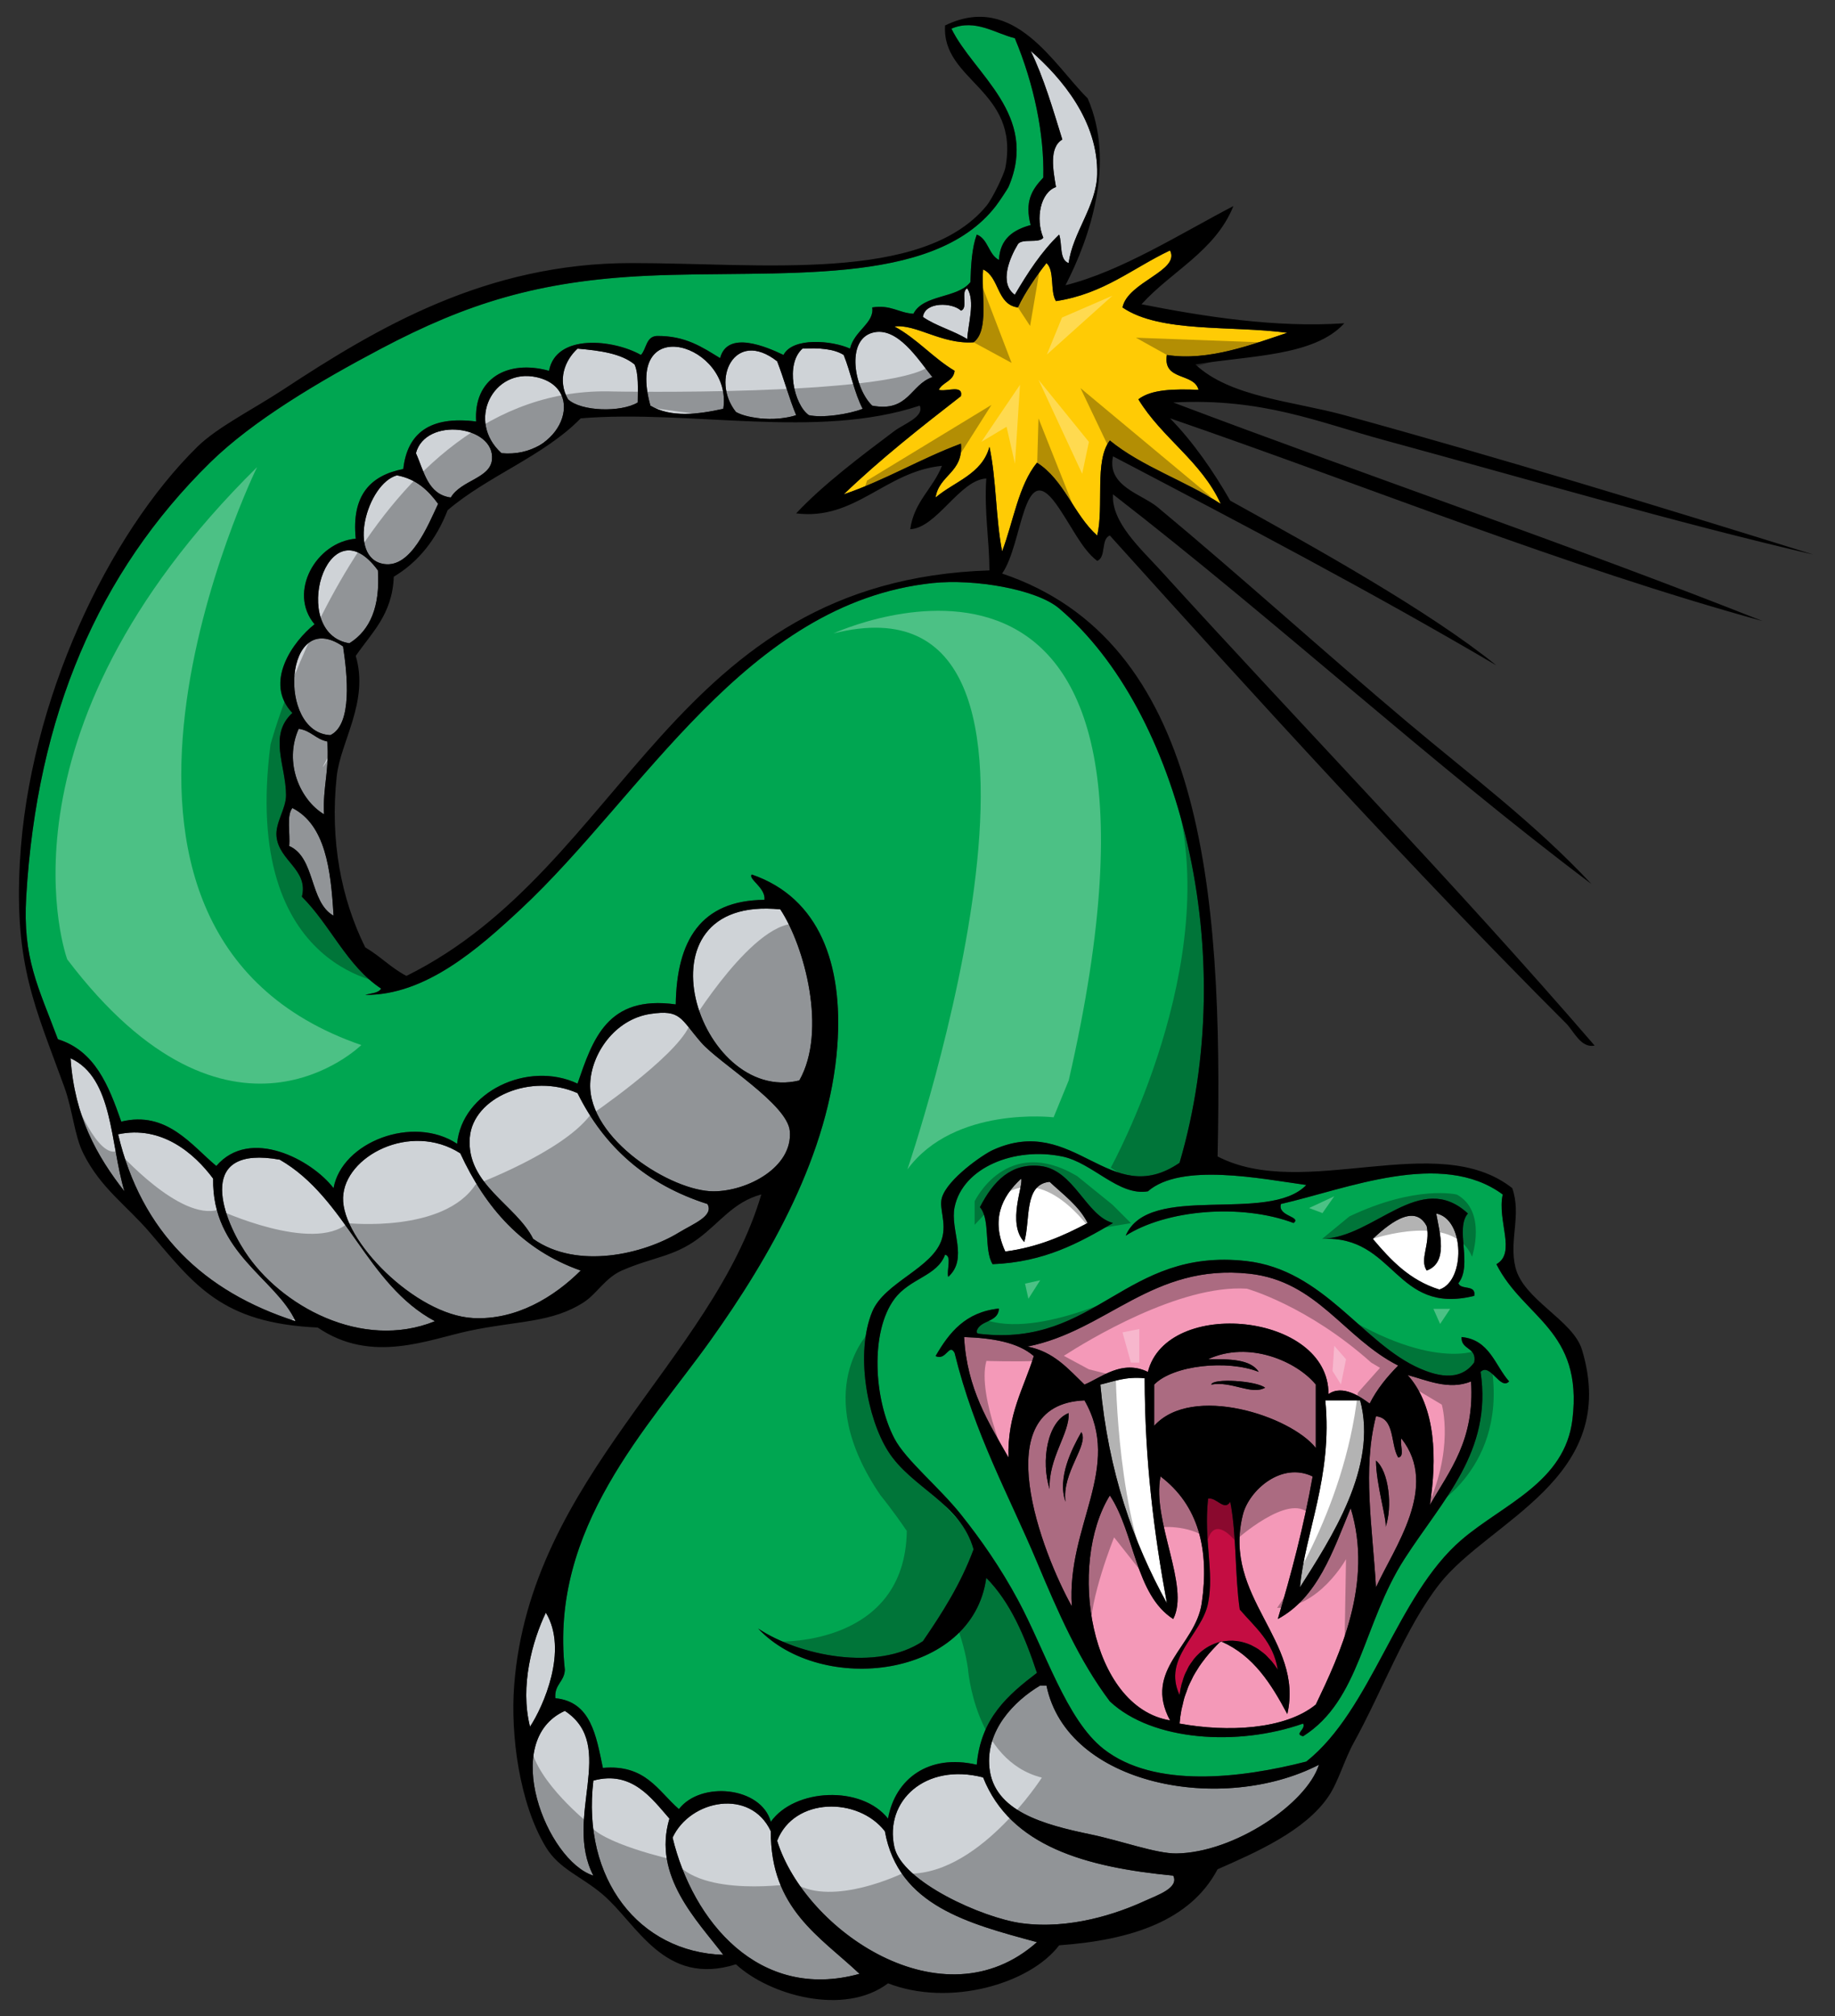 <?xml version="1.0" encoding="utf-8"?>
<!-- Generator: Adobe Illustrator 17.0.0, SVG Export Plug-In . SVG Version: 6.00 Build 0)  -->
<!DOCTYPE svg PUBLIC "-//W3C//DTD SVG 1.1//EN" "http://www.w3.org/Graphics/SVG/1.1/DTD/svg11.dtd">
<svg version="1.1" id="layer_1" xmlns="http://www.w3.org/2000/svg" xmlns:xlink="http://www.w3.org/1999/xlink" x="0px" y="0px"
	 width="182px" height="200px" viewBox="0 0 182 200" style="enable-background:new 0 0 182 200;" xml:space="preserve">
<rect x="0" y="0" width="182" height="200" fill="#333333" stroke="none"/>
<path id="color5" style="fill:#FFCB05;" d="M115.734,35.211c4.133,0.654,8.542-1.076,11.941-2.199
	c-5.539-0.746-12.61,0.04-16.342-2.514c0.521-2.547,5.755-3.633,4.715-5.657c-3.698,1.75-6.582,4.313-11.314,5.028
	c-0.608-0.963-0.103-3.04-0.942-3.771c-1.062,1.349-2.039,2.78-2.828,4.4c-2.131-0.279-1.806-3.013-3.457-3.771
	c-0.198,2.525,0.61,6.058-0.943,7.228c-3.155,0.219-5.704-1.833-7.856-1.571c2.248,1.209,3.811,3.103,5.972,4.399
	c-0.107,1.045-1.19,1.114-1.571,1.886c0.714,0.228,2.451-0.566,2.199,0.628c-4.008,3.114-7.995,6.251-11.627,9.742
	c4.143-1.409,7.58-3.523,11.627-5.029c0.263,2.882-2.167,3.071-2.514,5.343c1.864-1.593,4.606-2.307,5.342-5.028
	c0.688,3.189,0.62,7.133,1.258,10.371c1.123-2.962,1.62-6.551,3.456-8.8c2.696,1.705,3.647,5.152,5.972,7.228
	c0.696-2.864-0.307-7.429,1.257-9.428c3.168,2.594,7.512,4.011,10.999,6.285c-1.934-4.246-5.834-6.527-8.17-10.371
	c1.295-1.009,3.578-1.03,5.971-0.942C118.417,36.928,115.318,37.827,115.734,35.211z"/>
<path id="color4" style="fill:#00A651;" d="M105.049,60.353c11.941,10.114,18.077,34.143,11.942,54.996
	c-6.949,4.754-10.412-4.987-18.542-1.258c-0.955,0.438-4.474,2.859-5.027,4.714c-0.318,1.063,0.491,2.442,0,4.086
	c-0.873,2.919-5.702,4.29-6.914,7.229c-1.677,4.061-0.528,10.502,1.57,13.827c2.334,3.694,7.175,5.087,8.485,9.742
	c-1.271,3.442-3.112,6.314-5.027,9.113c-4.549,3.054-12.334,1.424-16.342-1.257c6.266,6.667,21.275,4.946,22.627-5.028
	c2.398,2.421,3.829,5.807,5.027,9.428c-2.853,2.175-5.57,4.485-5.971,9.113c-4.762-1.113-8.097,1.403-8.8,5.343
	c-2.643-3.34-9.279-2.991-11.626,0.314c-0.956-3.491-6.955-4.063-9.114-1.258c-2.079-1.796-3.295-4.456-7.542-4.085
	c-0.67-3.206-1.182-6.569-4.714-6.914c-0.12-1.376,0.898-1.616,0.942-2.827c-1.566-14.088,8.316-24.067,14.456-32.685
	c5.872-8.239,11.798-18.523,12.571-29.226c0.582-8.06-1.772-14.661-8.485-16.971c-0.411,0.432,1.397,1.311,1.257,2.514
	c-6.35,0.04-8.708,4.072-8.799,10.371c-6.817-0.951-8.233,3.499-9.742,7.857c-4.917-2.31-11.47,0.808-11.942,5.971
	c-4.385-2.9-11.44-0.172-12.256,4.399c-2.141-2.802-8.273-6.101-11.627-2.2c-2.434-2.015-4.903-5.506-9.428-4.399
	c-1.248-3.571-2.607-7.03-6.286-8.171C3.792,97.87,2.234,95.092,2.6,88.95c1.069-17.969,7.154-32.171,18.227-43.054
	c4.25-4.177,10.831-8.072,16.97-11.313c8.495-4.486,15.599-6.726,26.399-7.228c13.026-0.606,28.263,1.226,34.568-6.914
	c0.377-0.488,1.196-1.746,1.258-1.886c3.08-7.172-3.448-11.181-5.658-15.713c2.373-1.014,4.385,0.497,6.286,0.943
	c1.917,4.573,2.933,9.551,2.829,13.827c-1.181,1.247-1.845,2.395-1.258,4.715c-1.728,0.472-3.039,1.359-3.143,3.456
	c-1.044-0.527-1.063-2.08-2.2-2.514c-0.48,1.299-0.576,2.984-0.629,4.714c-1.288,1.645-4.669,1.196-5.656,3.143
	c-1.48-0.091-2.225-0.918-4.085-0.628c0.24,1.542-1.78,2.298-2.2,4.085c-1.775-0.813-5.683-1.156-6.6,0.628
	c-1.638-0.788-5.563-2.495-6.285,0.315c-1.756-1.072-3.426-2.23-6.285-2.2c-1.082,0.071-1.009,1.295-1.571,1.885
	c-2.711-1.542-8.418-2.152-9.113,1.572c-4.123-1.14-7.499,0.77-7.228,5.028c-4.553-0.573-6.829,1.131-7.228,4.714
	c-3.246,0.63-5.154,2.598-4.714,6.914c-3.936,0.33-6.753,5.316-4.086,8.485c-2.145,1.697-5.07,5.789-2.199,8.8
	c-2.423,2.219-0.623,5.243-0.629,8.171c-0.003,1.353-1.078,2.71-0.943,4.085c0.238,2.417,3.195,3.289,2.515,5.971
	c2.836,2.82,4.452,6.862,7.856,9.114c-0.266,0.467-1.011,0.455-1.571,0.628c5.977,0.045,11.203-4.577,15.399-8.485
	c12.158-11.326,22.363-30.399,40.854-32.369C96.602,57.399,102.782,58.432,105.049,60.353z M113.849,118.176
	c3.303-2.872,11.224-1.247,15.714-0.628c-3.743,3.905-15.625-0.331-17.914,5.028c4.016-2.566,11.412-3.223,16.656-1.257
	c0.822-0.642-1.626-0.658-1.258-1.886c6.523-1.488,15.914-5.437,21.998-0.943c-0.578,2.604,1.373,5.792-0.628,6.914
	c2.692,5.348,8.613,6.502,7.542,15.399c-0.751,6.247-6.874,8.406-10.999,11.942c-6.454,5.531-8.922,16.872-15.398,21.998
	c-6.415,1.642-15.058,2.719-20.114-1.258c-3.679-2.892-5.761-9.71-8.484-14.769c-1.729-3.212-3.673-5.996-5.657-8.486
	c-2.176-2.729-5.481-5.398-6.6-7.542c-2.066-3.966-2.398-10.588,0-13.827c1.538-2.077,4.246-2.261,5.028-4.4
	c0.703,0.136,0.128,1.549,0.314,2.2c2.03-1.825,0.159-4.65,0.629-6.913c0.814-3.934,5.935-6.009,10.685-5.028
	C108.369,115.341,110.95,118.668,113.849,118.176z M97.192,119.748c1.073,1.232,0.371,4.237,1.257,5.656
	c5.137-0.206,8.574-2.11,11.942-4.085c-2.681-0.7-3.867-5.306-7.229-5.657C100.296,115.363,98.549,117.111,97.192,119.748z
	 M131.133,122.891c7.287-0.366,7.178,7.6,15.084,5.656c0.221-1.163-1.344-0.542-1.57-1.257c1.441-1.815-0.362-5.414,0.942-6.914
	C140.846,115.994,136.327,122.778,131.133,122.891z M97.192,132.318c-0.191-0.018-0.372-0.047-0.314-0.314
	c0.37-1.096,2.136-0.798,2.2-2.199c-3.322,0.344-4.944,2.389-6.285,4.714c1.062,0.501,1.341-1.334,1.886-0.314
	c1.982,8.093,5.386,14.111,8.17,20.741c2.065,4.914,4.127,9.703,7.229,13.827c4.202,3.95,12.682,4.489,19.17,2.2
	c0.3,0.586-0.941,1.05,0,1.258c5.679-3.586,5.918-11.173,10.057-17.6c3.806-5.911,8.723-10.645,7.542-18.542
	c0.945-0.963,1.955,1.88,2.829,0.943c-1.422-1.617-1.937-4.14-4.715-4.4c-0.061,1.317,1.543,0.973,1.257,2.515
	c-1.497,2.085-4.028,1.192-5.342,0.629c-5.732-2.465-9.51-9.822-17.285-10.686C111.552,123.753,108.776,133.66,97.192,132.318z"/>
<path id="color3" style="fill:#F499B8;" d="M133.961,149.603c2.281,7.439-1.114,14.581-3.456,19.484
	c-3.049,2.501-8.793,2.755-13.514,1.886c0.04-0.468,0.101-0.913,0.181-1.341c0.033-0.174,0.082-0.333,0.121-0.502
	c0.057-0.243,0.105-0.492,0.175-0.723c0.064-0.212,0.145-0.409,0.219-0.611c0.061-0.168,0.113-0.345,0.181-0.507
	c0.098-0.232,0.211-0.449,0.32-0.67c0.06-0.116,0.109-0.24,0.172-0.354c0.133-0.247,0.281-0.48,0.43-0.713
	c0.048-0.074,0.09-0.154,0.14-0.227c0.173-0.259,0.359-0.508,0.55-0.751c0.029-0.039,0.057-0.08,0.087-0.118
	c0.219-0.272,0.444-0.537,0.679-0.794c0.005-0.005,0.01-0.011,0.014-0.016c0.241-0.263,0.489-0.518,0.742-0.768
	c0.056-0.015,0.114-0.018,0.17-0.029c0.003,0.001,0.006,0.003,0.009,0.005c3.159,1.397,4.914,4.2,6.497,7.176
	c1.684-7.302-6.481-11.586-4.4-19.8c0.602-2.37,3.803-5.27,6.914-3.77c-0.884,4.982-2.11,9.623-3.456,14.142
	C130.685,158.478,132.188,153.905,133.961,149.603z M113.849,136.089c1.873-7.42,17.964-5.874,17.913,2.2
	c1.424-0.991,3.233,0.319,4.085,0.942c0.737-1.462,1.737-2.662,2.828-3.77c-5.403-2.743-8.012-8.386-14.771-9.114
	c-9.64-1.038-14.077,5.654-21.998,7.229c2.633,0.509,4.051,2.233,5.656,3.771C109.23,136.656,111.27,134.84,113.849,136.089z
	 M102.534,134.519c-0.992,3.197-2.627,5.752-2.513,10.056c-1.973-3.475-4.115-6.78-4.4-11.942
	C98.457,132.73,100.966,133.153,102.534,134.519z M114.477,137.347c0,1.362,0,2.724,0,4.085c3.765-4.169,13.518-0.982,16.028,2.199
	c0-2.095,0-4.189,0-6.284c-1.883-2.303-6.633-4.395-10.686-2.515c2.114-0.018,4.206-0.017,5.028,1.257
	C121.759,134.854,116.346,135.416,114.477,137.347z M125.476,137.66c-1.397,0.76-3.284-0.688-5.343-0.313
	C120.275,136.685,124.625,136.965,125.476,137.66z M139.617,136.404c1.789,0.465,4.094,1.551,6.286,0.628
	c0.374,5.822-2.097,8.799-4.085,12.257C142.512,144.807,142.469,139.579,139.617,136.404z M107.563,138.917
	c-9.923,0.395-4.174,15.193-1.256,20.428C105.766,151.341,111.387,145.614,107.563,138.917z M105.992,140.175
	c0.116,2.006-2.028,4.464-1.886,7.542C103.218,144.939,103.873,140.993,105.992,140.175z M107.249,142.061
	c0.799,1.257-1.961,4.012-1.571,6.914C104.848,146.567,106.303,143.737,107.249,142.061z M138.675,144.574
	c-0.784-1.311-0.297-3.893-2.2-4.085c-1.359,5.289-0.346,10.97,0,16.97c1.791-3.938,6.302-9.998,2.515-14.77
	C138.809,143.241,139.369,144.535,138.675,144.574z M137.418,151.488c0.202-0.515-0.947-4.278-0.943-6.6
	C137.746,145.926,138.141,149.504,137.418,151.488z M116.049,170.658c-7.986-1.335-10.177-15.516-5.972-22.313
	c2.473,3.708,2.514,9.848,6.286,12.256c1.692-3.239-2.147-9.718-1.259-14.142c3.753,2.846,4.865,7.218,4.087,12.571
	C118.566,163.314,113.341,165.601,116.049,170.658z"/>
<path id="color2" style="fill:#C40D42;" d="M121,162.879c0.026-0.025,0.05-0.053,0.076-0.077c0.033,0.014,0.061,0.032,0.094,0.048
	c0.482-0.103,0.98-0.127,1.479-0.066c0.002,0,0.004,0,0.006,0.001c0.245,0.03,0.489,0.078,0.733,0.148
	c0.021,0.005,0.041,0.016,0.062,0.021c0.225,0.068,0.447,0.148,0.667,0.251c0.048,0.022,0.094,0.055,0.142,0.079
	c0.191,0.098,0.383,0.198,0.568,0.323c0.078,0.053,0.152,0.121,0.229,0.178c0.153,0.113,0.306,0.224,0.452,0.357
	c0.112,0.102,0.218,0.227,0.325,0.341c0.105,0.11,0.215,0.21,0.314,0.333c0.206,0.247,0.402,0.519,0.587,0.814
	c-0.449-2.799-2.272-4.223-3.771-5.971c-0.493-3.386-0.305-7.448-0.944-10.686c-0.6,0.977-1.365-0.491-2.199-0.314
	c-0.447,4.218,0.624,7.222,0,10.371c-0.623,3.141-4.557,5.418-2.828,9.113c0.046-0.369,0.112-0.72,0.196-1.053
	c0.022-0.089,0.058-0.165,0.082-0.25c0.069-0.238,0.138-0.477,0.227-0.694c0.066-0.165,0.149-0.311,0.227-0.465
	c0.061-0.122,0.113-0.254,0.18-0.369c0.115-0.197,0.245-0.374,0.376-0.549c0.042-0.056,0.076-0.12,0.118-0.172
	c0.171-0.215,0.354-0.407,0.548-0.585c0.007-0.007,0.013-0.016,0.021-0.022C119.567,163.438,120.264,163.064,121,162.879z"/>
<path id="color1" style="fill:#CFD3D7;" d="M105.363,13.841c-0.943-3.038-1.837-6.124-3.143-8.799
	c3.125,2.728,6.722,7.016,6.6,12.256c-0.074,3.148-2.435,5.793-2.828,8.799c-0.941-0.316-0.621-1.894-0.943-2.828
	c-1.763,1.694-3.117,3.796-4.399,5.971c-1.59-1.147-0.5-3.682,0.314-5.028c0.457-0.59,2.057-0.038,2.515-0.629
	c-0.801-1.897-0.283-4.497,1.256-5.028C104.455,16.884,104.02,14.64,105.363,13.841z M95.307,30.812
	c-0.842-0.808-3.555-0.919-3.771,0.628c1.295,0.906,3.045,1.354,4.398,2.2c0.061-1.417,0.823-3.774,0-5.028
	C95.259,28.877,96.053,30.615,95.307,30.812z M86.508,33.012c-2.624,0.754-1.787,5.516,0,7.228c3.617,0.686,3.776-2.089,5.971-2.828
	C91.132,35.765,89.014,32.291,86.508,33.012z M71.737,40.554c0.971-6.362-9.838-9.756-7.229-0.314
	C66.531,41.436,69.193,41.115,71.737,40.554z M63.252,39.925c0.005-1.367,0.104-2.828-0.314-3.771
	c-1.317-1.092-3.439-1.379-5.656-1.571c-1.273,1.17-2.023,3.124-0.943,5.028C57.632,40.823,61.597,40.926,63.252,39.925z
	 M80.222,41.182c1.312,0.298,3.916-0.075,5.342-0.628c-0.83-1.58-1.188-3.63-1.885-5.343c-0.961-0.61-2.426-0.717-4.086-0.628
	C77.862,36.1,78.729,40.115,80.222,41.182z M72.994,40.868c1.319,0.751,4.291,0.896,5.971,0.314
	c-0.709-1.699-1.208-3.61-1.885-5.342C72.859,32.529,70.442,37.671,72.994,40.868z M53.196,37.411
	c-4.294-0.938-6.978,4.356-3.458,7.542C55.684,45.503,58.343,38.537,53.196,37.411z M41.253,44.954
	c0.816,1.803,1.154,4.083,3.458,4.399c1.016-1.727,3.916-1.889,4.085-3.771C49.1,42.208,42.207,41.326,41.253,44.954z
	 M38.111,55.953c2.65,0.382,4.322-3.799,5.342-5.971c-0.972-1.332-2.145-2.464-4.085-2.828
	C36.384,47.978,34.355,55.411,38.111,55.953z M34.654,63.809c2.065-1.287,3.061-3.644,2.828-7.228
	C32.427,49.693,28.582,62.863,34.654,63.809z M34.026,64.124c-5.839-4.022-6.584,8.571-1.257,8.799
	C34.992,71.848,34.438,66.849,34.026,64.124z M32.455,73.551c-1.138-0.224-1.628-1.096-2.829-1.257
	c-1.512,3.387,0.168,7.088,2.514,8.485C31.993,78.119,32.699,76.31,32.455,73.551z M33.083,90.836
	c-0.267-4.657-0.829-9.018-4.085-10.685c-0.602,0.759-0.199,2.525-0.314,3.771C31.301,85.075,30.668,89.481,33.083,90.836z
	 M79.279,107.178c2.778-4.904,0.521-13.32-1.886-16.971C62.551,88.706,69.232,109.646,79.279,107.178z M78.336,112.205
	c-0.225-2.691-6.998-6.726-8.799-8.799c-2.054-2.364-2.006-3.285-5.028-2.829c-3.572,0.54-5.869,4.002-5.971,6.915
	c-0.193,5.505,8.087,10.705,12.256,10.684C74.149,118.159,78.636,115.792,78.336,112.205z M6.999,104.978
	c0.389,5.792,2.628,9.732,5.342,13.198C10.92,113.418,11.237,106.92,6.999,104.978z M57.281,108.435
	c-4.615-2.044-10.363,0.428-10.685,4.399c-0.376,4.649,4.602,6.679,6.285,10.057c4.375,3.105,10.998,1.491,14.456-0.629
	c1.406-0.861,3.504-1.639,2.829-2.828C64.127,117.51,59.912,113.765,57.281,108.435z M11.713,112.52
	c2.317,9.728,8.484,15.609,17.599,18.541c-1.949-4.24-8.305-6.771-8.171-14.142C19.259,114.383,16.008,111.602,11.713,112.52z
	 M45.653,114.405c-4.937-3.165-11.5,0.293-11.627,4.399c-0.131,4.21,7.162,11.634,12.885,11.942c4.256,0.23,8.04-2.071,10.685-4.713
	C51.78,123.991,48.138,119.777,45.653,114.405z M27.741,115.034c-8.167-1.46-5.886,5.385-3.457,9.113
	c3.499,5.375,11.592,9.854,18.855,6.913C36.315,127.41,34.393,118.857,27.741,115.034z M54.139,159.973
	c-1.327,2.762-2.592,7.254-1.571,11.313C53.866,169.306,56.397,163.708,54.139,159.973z M103.792,167.202c-0.209,0-0.419,0-0.629,0
	c-2.597,1.546-5.419,4.454-5.028,8.17c0.454,4.305,5.364,5.625,10.057,6.6c2.989,0.621,6.49,1.911,8.485,1.885
	c5.734-0.072,12.917-4.93,14.142-8.799C121.25,179.987,105.83,177.154,103.792,167.202z M56.024,169.715
	c-6.499,2.941-1.799,14.869,2.829,16.342C55.833,180.233,61.302,173.189,56.024,169.715z M97.507,176.314
	c-5.737-1.483-9.809,2.354-8.8,6.914c0.764,3.445,8.75,7.016,12.57,7.543c4.852,0.669,9.569-0.964,12.256-2.2
	c1.252-0.575,3.44-1.291,2.83-2.515C107.664,185.224,100.217,183.138,97.507,176.314z M66.395,180.4
	c-1.758-2.003-3.714-4.806-7.542-3.771c-1.166,9.771,4.536,17.024,12.885,17.284C69.136,190.486,64.69,186.102,66.395,180.4z
	 M76.452,181.657c-1.997-4.286-7.977-3.158-9.743,0.629c1.988,8.28,8.576,16.27,18.541,13.513
	C81.316,192.086,76.412,189.344,76.452,181.657z M87.765,181.657c-2.656-3.428-9.004-3.393-10.685,0.943
	c2.75,8.876,16.44,18.355,25.769,10.056C96.011,190.801,89.089,189.028,87.765,181.657z"/>
<path id="fill" style="fill:#FFFFFF;" d="M115.734,159.031c-3.36-6.068-5.807-13.05-6.601-21.684
	c1.356-0.321,2.54-0.813,4.399-0.629C113.54,144.882,114.465,152.128,115.734,159.031z M131.447,138.917
	c0.749,7.56-2.055,13.24-2.514,18.542c3.041-4.804,7.758-11.931,5.971-18.542C133.752,138.917,132.6,138.917,131.447,138.917z
	 M99.707,124.148c-1.43-3.114-0.404-5.397,1.57-7.229c0.278,0.587-1.438,4.425,0.314,6.286c0.628-2.202-0.067-5.725,2.515-5.972
	c1.347,1.272,2.882,2.354,3.771,4.086C105.482,122.59,102.945,123.719,99.707,124.148z M142.76,127.919
	c2.584-0.811,2.542-7.005-0.314-7.543c0.361,1.98,1.203,4.876-0.941,5.658c-0.742-1.131,0.388-2.626,0-4.4
	c-1.258-2.441-4.066,0.068-5.344,1.257C137.934,124.994,139.805,126.998,142.76,127.919z"/>
<path id="outline" d="M120.258,163.646c-0.004,0.005-0.009,0.011-0.014,0.016C120.249,163.657,120.254,163.651,120.258,163.646z
	 M121.17,162.85L121.17,162.85c0.482-0.103,0.98-0.126,1.479-0.066C122.15,162.723,121.652,162.747,121.17,162.85z M125.055,163.785
	c0.153,0.113,0.306,0.225,0.452,0.357C125.36,164.009,125.208,163.898,125.055,163.785z M118.396,164.593
	c0.171-0.215,0.354-0.407,0.548-0.585C118.751,164.186,118.567,164.378,118.396,164.593z M117.902,165.314
	c0.115-0.197,0.245-0.374,0.376-0.549C118.147,164.939,118.018,165.116,117.902,165.314z M117.293,169.13
	c0.057-0.243,0.105-0.492,0.175-0.723C117.398,168.638,117.35,168.887,117.293,169.13z M116.991,170.973
	c0.04-0.468,0.101-0.913,0.181-1.341C117.092,170.06,117.031,170.505,116.991,170.973z M117.496,166.148
	c0.066-0.165,0.149-0.311,0.227-0.465C117.646,165.837,117.563,165.982,117.496,166.148z M117.867,167.289
	c-0.067,0.162-0.12,0.339-0.181,0.507C117.747,167.628,117.8,167.451,117.867,167.289z M119.479,164.574
	c0.029-0.039,0.057-0.08,0.087-0.118C119.535,164.494,119.508,164.535,119.479,164.574z M118.359,166.266
	c-0.063,0.113-0.112,0.237-0.172,0.354C118.247,166.503,118.297,166.379,118.359,166.266z M118.929,165.325
	c-0.05,0.073-0.092,0.153-0.14,0.227C118.837,165.48,118.879,165.398,118.929,165.325z M124.258,163.284
	c0.191,0.098,0.383,0.198,0.568,0.323C124.641,163.483,124.449,163.381,124.258,163.284z M122.654,162.784
	c0.245,0.03,0.489,0.078,0.733,0.148C123.144,162.862,122.899,162.814,122.654,162.784z M123.449,162.954
	c0.225,0.068,0.447,0.148,0.667,0.251C123.896,163.104,123.674,163.023,123.449,162.954z M118.965,163.985
	c0.602-0.548,1.298-0.921,2.035-1.107l0,0C120.264,163.064,119.567,163.438,118.965,163.985z M121.179,162.855
	c-0.003-0.002-0.006-0.004-0.009-0.005l0,0C121.173,162.851,121.176,162.853,121.179,162.855z M125.832,164.483
	c0.105,0.11,0.215,0.21,0.314,0.333C126.047,164.693,125.938,164.594,125.832,164.483z M117.188,167.092
	c0.022-0.089,0.058-0.165,0.082-0.25C117.244,166.927,117.21,167.004,117.188,167.092z M110.392,121.319
	c-2.681-0.7-3.867-5.306-7.229-5.657c-2.867-0.299-4.614,1.449-5.971,4.086c1.073,1.232,0.371,4.237,1.257,5.656
	C103.586,125.198,107.023,123.294,110.392,121.319z M101.277,116.919c0.278,0.587-1.438,4.425,0.314,6.286
	c0.628-2.202-0.067-5.725,2.515-5.972c1.347,1.272,2.882,2.354,3.771,4.086c-2.395,1.271-4.932,2.399-8.17,2.828
	C98.277,121.033,99.303,118.751,101.277,116.919z M146.217,128.547c0.221-1.163-1.344-0.542-1.57-1.257
	c1.441-1.815-0.362-5.414,0.942-6.914c-4.743-4.382-9.262,2.402-14.456,2.515C138.42,122.524,138.311,130.49,146.217,128.547z
	 M141.504,121.634c0.388,1.774-0.742,3.27,0,4.4c2.145-0.782,1.303-3.678,0.941-5.658c2.857,0.538,2.898,6.732,0.314,7.543
	c-2.955-0.921-4.826-2.925-6.6-5.028C137.438,121.702,140.246,119.192,141.504,121.634z M125.476,137.66
	c-1.397,0.76-3.284-0.688-5.343-0.313C120.275,136.685,124.625,136.965,125.476,137.66z M104.106,147.717
	c-0.889-2.777-0.233-6.724,1.886-7.542C106.108,142.181,103.964,144.639,104.106,147.717z M105.678,148.975
	c-0.83-2.407,0.625-5.237,1.571-6.914C108.048,143.317,105.288,146.072,105.678,148.975z M137.418,43.696
	c14.757,4.016,28.403,8.04,42.426,11.314c-14.828-4.625-31.144-9.613-46.511-13.828c-5.063-1.388-11.314-1.778-14.77-5.028
	c5.385-0.9,11.777-0.793,14.77-4.086c-6.82,0.466-14.001-0.677-20.113-1.885c2.983-3.302,7.308-5.262,9.113-9.742
	c-5.234,2.726-11.12,6.477-16.655,7.856c2.455-4.756,4.96-12.207,2.199-18.541c-3.344-3.284-7.261-10.576-14.142-7.229
	c-0.349,5.537,7.478,6.371,5.972,14.142c-0.116,0.594-1.234,2.984-1.886,3.771c-6.348,7.657-22.352,5.656-35.197,5.656
	c-14.434,0-25.222,6.424-34.569,12.571c-2.972,1.954-6.496,3.701-8.485,5.657c-8.8,8.648-16.712,25.16-17.599,41.168
	c-0.569,10.283,1.556,14.468,4.4,22.313c0.856,2.36,0.993,4.806,1.885,6.6c1.726,3.468,4.316,5.183,6.6,7.856
	c4.439,5.199,7.115,8.997,16.656,9.428c5.372,3.661,10.962,1.183,15.084,0.314c4.803-1.011,8.122-0.764,11.313-2.828
	c1.28-0.828,2.136-2.43,3.771-3.142c3.09-1.348,5.091-1.341,7.542-3.144c2.164-1.592,3.521-3.666,6.285-4.4
	c-4.854,16.46-22.925,28.057-24.512,48.712c-0.376,4.883,0.517,11.7,3.143,16.026c1.341,2.21,3.53,2.895,5.657,4.714
	c3.407,2.913,6.077,9.161,13.199,6.914c3.293,3.05,10.726,5.184,15.084,1.886c6.115,2.371,14.079,0.049,16.971-3.771
	c7.233-0.519,13.03-2.473,15.714-7.542c3.787-1.669,8.672-3.792,10.999-7.228c0.981-1.452,1.56-3.614,2.514-5.343
	c2.852-5.167,5.091-11.368,8.484-15.714c4.923-6.304,18.004-10.493,14.143-23.255c-0.891-2.939-5.809-4.944-6.6-8.171
	c-0.66-2.693,0.623-5.154-0.314-7.856c-7.455-5.889-20.614,1.312-29.226-3.143c0.582-26.98-1.626-51.171-21.37-57.824
	c2.063-2.944,2.055-11.488,5.342-6.914c1.507,2.097,2.522,4.479,4.086,5.657c0.919-0.338,0.338-2.176,1.257-2.514
	c14.501,16.099,30.081,33.224,45.253,48.397c0.754,0.754,1.466,2.486,2.829,2.2c-13.777-15.987-29.073-31.744-43.055-47.14
	c-1.886-2.078-4.911-4.775-4.713-7.542c16.058,12.436,31.785,26.877,47.453,38.654c-5.639-6.036-11.97-10.757-18.227-16.027
	c-8.336-7.022-16.718-14.64-24.826-21.37c-1.531-1.271-5.05-2.067-4.399-5.028c12.856,6.732,25.694,13.483,38.025,20.741
	c-6.604-5.35-17.855-11.621-26.398-16.341c-1.724-2.99-3.648-5.779-5.97-8.17c19.4,6.682,39.135,14.708,58.767,20.112
	c-19.129-7.583-39.071-14.354-58.452-21.684C125.244,39.463,130.724,41.875,137.418,43.696z M108.82,17.298
	c-0.074,3.148-2.435,5.793-2.828,8.799c-0.941-0.316-0.621-1.894-0.943-2.828c-1.763,1.694-3.117,3.796-4.399,5.971
	c-1.59-1.147-0.5-3.682,0.314-5.028c0.457-0.59,2.057-0.038,2.515-0.629c-0.801-1.897-0.283-4.497,1.256-5.028
	c-0.279-1.671-0.715-3.915,0.629-4.714c-0.943-3.038-1.837-6.124-3.143-8.799C105.346,7.77,108.942,12.058,108.82,17.298z
	 M6.999,104.978c4.238,1.942,3.92,8.44,5.342,13.198C9.628,114.71,7.388,110.77,6.999,104.978z M11.713,112.52
	c4.295-0.918,7.546,1.863,9.428,4.399c-0.134,7.37,6.222,9.901,8.171,14.142C20.197,128.129,14.03,122.248,11.713,112.52z
	 M24.284,124.148c-2.429-3.729-4.711-10.573,3.457-9.113c6.652,3.823,8.574,12.376,15.398,16.026
	C35.876,134.002,27.783,129.523,24.284,124.148z M46.911,130.747c-5.724-0.309-13.017-7.732-12.885-11.942
	c0.128-4.106,6.69-7.564,11.627-4.399c2.484,5.372,6.127,9.586,11.942,11.629C54.951,128.676,51.167,130.978,46.911,130.747z
	 M67.337,122.262c-3.459,2.12-10.082,3.734-14.456,0.629c-1.683-3.378-6.662-5.407-6.285-10.057
	c0.322-3.972,6.07-6.443,10.685-4.399c2.631,5.33,6.846,9.075,12.885,10.999C70.841,120.623,68.744,121.4,67.337,122.262z
	 M70.794,118.176c-4.169,0.021-12.45-5.179-12.256-10.684c0.102-2.913,2.398-6.375,5.971-6.915c3.022-0.456,2.975,0.464,5.028,2.829
	c1.801,2.073,8.575,6.108,8.799,8.799C78.636,115.792,74.149,118.159,70.794,118.176z M77.394,90.207
	c2.407,3.65,4.663,12.066,1.886,16.971C69.232,109.646,62.551,88.706,77.394,90.207z M54.139,159.973
	c2.258,3.735-0.273,9.333-1.571,11.313C51.546,167.227,52.812,162.734,54.139,159.973z M56.024,169.715
	c5.278,3.474-0.191,10.519,2.829,16.342C54.225,184.584,49.525,172.655,56.024,169.715z M58.853,176.63
	c3.828-1.035,5.784,1.768,7.542,3.771c-1.704,5.701,2.741,10.086,5.343,13.514C63.388,193.654,57.687,186.4,58.853,176.63z
	 M66.709,182.286c1.766-3.787,7.746-4.915,9.743-0.629c-0.04,7.686,4.865,10.429,8.798,14.142
	C75.285,198.556,68.697,190.566,66.709,182.286z M77.08,182.601c1.68-4.336,8.028-4.371,10.685-0.943
	c1.324,7.371,8.246,9.144,15.084,10.999C93.521,200.955,79.83,191.477,77.08,182.601z M113.533,188.571
	c-2.687,1.236-7.404,2.869-12.256,2.2c-3.82-0.527-11.807-4.098-12.57-7.543c-1.01-4.56,3.063-8.397,8.8-6.914
	c2.71,6.823,10.157,8.909,18.856,9.742C116.974,187.28,114.785,187.996,113.533,188.571z M116.677,183.856
	c-1.995,0.026-5.496-1.264-8.485-1.885c-4.692-0.975-9.603-2.295-10.057-6.6c-0.391-3.716,2.432-6.624,5.028-8.17
	c0.21,0,0.42,0,0.629,0c2.038,9.952,17.458,12.785,27.026,7.855C129.594,178.927,122.411,183.784,116.677,183.856z M129.563,117.548
	c-3.743,3.905-15.625-0.331-17.914,5.028c4.016-2.566,11.412-3.223,16.656-1.257c0.822-0.642-1.626-0.658-1.258-1.886
	c6.523-1.488,15.914-5.437,21.998-0.943c-0.578,2.604,1.373,5.792-0.628,6.914c2.692,5.348,8.613,6.502,7.542,15.399
	c-0.751,6.247-6.874,8.406-10.999,11.942c-6.454,5.531-8.922,16.872-15.398,21.998c-6.415,1.642-15.058,2.719-20.114-1.258
	c-3.679-2.892-5.761-9.71-8.484-14.769c-1.729-3.212-3.673-5.996-5.657-8.486c-2.176-2.729-5.481-5.398-6.6-7.542
	c-2.066-3.966-2.398-10.588,0-13.827c1.538-2.077,4.246-2.261,5.028-4.4c0.703,0.136,0.128,1.549,0.314,2.2
	c2.03-1.825,0.159-4.65,0.629-6.913c0.814-3.934,5.935-6.009,10.685-5.028c3.006,0.621,5.587,3.948,8.485,3.456
	C117.151,115.304,125.072,116.929,129.563,117.548z M105.049,60.353c11.941,10.114,18.077,34.143,11.942,54.996
	c-6.949,4.754-10.412-4.987-18.542-1.258c-0.955,0.438-4.474,2.859-5.027,4.714c-0.318,1.063,0.491,2.442,0,4.086
	c-0.873,2.919-5.702,4.29-6.914,7.229c-1.677,4.061-0.528,10.502,1.57,13.827c2.334,3.694,7.175,5.087,8.485,9.742
	c-1.271,3.442-3.112,6.314-5.027,9.113c-4.549,3.054-12.334,1.424-16.342-1.257c6.266,6.667,21.275,4.946,22.627-5.028
	c2.398,2.421,3.829,5.807,5.027,9.428c-2.853,2.175-5.57,4.485-5.971,9.113c-4.762-1.113-8.097,1.403-8.8,5.343
	c-2.643-3.34-9.279-2.991-11.626,0.314c-0.956-3.491-6.955-4.063-9.114-1.258c-2.079-1.796-3.295-4.456-7.542-4.085
	c-0.67-3.206-1.182-6.569-4.714-6.914c-0.12-1.376,0.898-1.616,0.942-2.827c-1.566-14.088,8.316-24.067,14.456-32.685
	c5.872-8.239,11.798-18.523,12.571-29.226c0.582-8.06-1.772-14.661-8.485-16.971c-0.411,0.432,1.397,1.311,1.257,2.514
	c-6.35,0.04-8.708,4.072-8.799,10.371c-6.817-0.951-8.233,3.499-9.742,7.857c-4.917-2.31-11.47,0.808-11.942,5.971
	c-4.385-2.9-11.44-0.172-12.256,4.399c-2.141-2.802-8.273-6.101-11.627-2.2c-2.434-2.015-4.903-5.506-9.428-4.399
	c-1.248-3.571-2.607-7.03-6.286-8.171C3.792,97.87,2.234,95.092,2.6,88.95c1.069-17.969,7.154-32.171,18.227-43.054
	c4.25-4.177,10.831-8.072,16.97-11.313c8.495-4.486,15.599-6.726,26.399-7.228c13.026-0.606,28.263,1.226,34.568-6.914
	c0.377-0.488,1.196-1.746,1.258-1.886c3.08-7.172-3.448-11.181-5.658-15.713c2.373-1.014,4.385,0.497,6.286,0.943
	c1.917,4.573,2.933,9.551,2.829,13.827c-1.181,1.247-1.845,2.395-1.258,4.715c-1.728,0.472-3.039,1.359-3.143,3.456
	c-1.044-0.527-1.063-2.08-2.2-2.514c-0.48,1.299-0.576,2.984-0.629,4.714c-1.288,1.645-4.669,1.196-5.656,3.143
	c-1.48-0.091-2.225-0.918-4.085-0.628c0.24,1.542-1.78,2.298-2.2,4.085c-1.775-0.813-5.683-1.156-6.6,0.628
	c-1.638-0.788-5.563-2.495-6.285,0.315c-1.756-1.072-3.426-2.23-6.285-2.2c-1.082,0.071-1.009,1.295-1.571,1.885
	c-2.711-1.542-8.418-2.152-9.113,1.572c-4.123-1.14-7.499,0.77-7.228,5.028c-4.553-0.573-6.829,1.131-7.228,4.714
	c-3.246,0.63-5.154,2.598-4.714,6.914c-3.936,0.33-6.753,5.316-4.086,8.485c-2.145,1.697-5.07,5.789-2.199,8.8
	c-2.423,2.219-0.623,5.243-0.629,8.171c-0.003,1.353-1.078,2.71-0.943,4.085c0.238,2.417,3.195,3.289,2.515,5.971
	c2.836,2.82,4.452,6.862,7.856,9.114c-0.266,0.467-1.011,0.455-1.571,0.628c5.977,0.045,11.203-4.577,15.399-8.485
	c12.158-11.326,22.363-30.399,40.854-32.369C96.602,57.399,102.782,58.432,105.049,60.353z M95.935,28.612
	c0.823,1.254,0.061,3.611,0,5.028c-1.354-0.846-3.104-1.294-4.398-2.2c0.216-1.547,2.929-1.436,3.771-0.628
	C96.053,30.615,95.259,28.877,95.935,28.612z M93.422,46.21c-0.881,2.262-2.759,3.527-3.144,6.286
	c2.629-0.117,4.916-4.904,7.543-5.029c-0.213,3.355,0.298,5.987,0.314,9.114C66.488,57.617,62.177,85.99,40.311,96.807
	c-1.517-0.788-2.628-1.981-4.085-2.828c-2.393-4.829-3.513-10.622-2.829-16.97c0.373-3.452,3.233-7.416,1.886-11.942
	c1.575-2.301,3.637-4.115,3.771-7.856c2.488-1.494,4.229-3.733,5.343-6.6c4.011-3.426,9.523-5.352,13.199-9.113
	c10.889-0.897,23.382,2.137,33.626-1.258c0.482,1.1-1.565,1.802-2.515,2.515c-3.166,2.377-7.063,5.302-9.742,8.17
	C84.838,51.664,87.795,46.765,93.422,46.21z M28.998,80.151c3.256,1.667,3.818,6.028,4.085,10.685
	c-2.415-1.355-1.782-5.761-4.399-6.914C28.799,82.676,28.396,80.91,28.998,80.151z M32.14,80.779
	c-2.346-1.397-4.026-5.098-2.514-8.485c1.201,0.161,1.69,1.033,2.829,1.257C32.699,76.31,31.993,78.119,32.14,80.779z
	 M32.769,72.923c-5.327-0.228-4.582-12.821,1.257-8.799C34.438,66.849,34.992,71.848,32.769,72.923z M49.739,44.954
	c-3.52-3.187-0.836-8.481,3.458-7.542C58.343,38.537,55.684,45.503,49.739,44.954z M57.281,34.583
	c2.217,0.192,4.339,0.479,5.656,1.571c0.419,0.943,0.32,2.404,0.314,3.771c-1.655,1.001-5.62,0.898-6.914-0.314
	C55.258,37.707,56.008,35.753,57.281,34.583z M48.796,45.582c-0.169,1.882-3.069,2.044-4.085,3.771
	c-2.303-0.316-2.642-2.597-3.458-4.399C42.207,41.326,49.1,42.208,48.796,45.582z M43.454,49.981
	c-1.021,2.172-2.692,6.353-5.342,5.971c-3.756-0.542-1.728-7.975,1.257-8.799C41.309,47.517,42.481,48.649,43.454,49.981z
	 M37.482,56.581c0.232,3.584-0.763,5.941-2.828,7.228C28.582,62.863,32.427,49.693,37.482,56.581z M71.737,40.554
	c-2.544,0.562-5.206,0.882-7.229-0.314C61.899,30.797,72.708,34.191,71.737,40.554z M78.965,41.182
	c-1.679,0.582-4.652,0.437-5.971-0.314c-2.552-3.197-0.135-8.339,4.086-5.028C77.757,37.572,78.255,39.483,78.965,41.182z
	 M79.593,34.583c1.661-0.089,3.126,0.018,4.086,0.628c0.697,1.712,1.055,3.763,1.885,5.343c-1.427,0.554-4.031,0.926-5.342,0.628
	C78.729,40.115,77.862,36.1,79.593,34.583z M86.508,40.239c-1.787-1.711-2.624-6.474,0-7.228c2.506-0.721,4.624,2.753,5.971,4.399
	C90.284,38.15,90.125,40.925,86.508,40.239z M112.906,39.611c2.336,3.844,6.236,6.124,8.17,10.371
	c-3.487-2.274-7.831-3.691-10.999-6.285c-1.563,1.999-0.561,6.563-1.257,9.428c-2.324-2.076-3.275-5.523-5.972-7.228
	c-1.836,2.249-2.333,5.837-3.456,8.8c-0.638-3.238-0.569-7.182-1.258-10.371c-0.735,2.721-3.478,3.435-5.342,5.028
	c0.347-2.271,2.776-2.461,2.514-5.343c-4.047,1.505-7.484,3.62-11.627,5.029c3.632-3.491,7.619-6.628,11.627-9.742
	c0.252-1.195-1.485-0.4-2.199-0.628c0.381-0.772,1.464-0.84,1.571-1.886c-2.161-1.296-3.724-3.19-5.972-4.399
	c2.152-0.263,4.701,1.79,7.856,1.571c1.554-1.169,0.745-4.702,0.943-7.228c1.651,0.758,1.326,3.492,3.457,3.771
	c0.789-1.62,1.767-3.051,2.828-4.4c0.84,0.731,0.334,2.808,0.942,3.771c4.732-0.715,7.616-3.279,11.314-5.028
	c1.04,2.024-4.194,3.11-4.715,5.657c3.731,2.554,10.803,1.769,16.342,2.514c-3.399,1.123-7.809,2.854-11.941,2.199
	c-0.416,2.616,2.683,1.717,3.143,3.458C116.484,38.581,114.201,38.602,112.906,39.611z M97.192,132.318
	c-0.191-0.018-0.372-0.047-0.314-0.314c0.37-1.096,2.136-0.798,2.2-2.199c-3.322,0.344-4.944,2.389-6.285,4.714
	c1.062,0.501,1.341-1.334,1.886-0.314c1.982,8.093,5.386,14.111,8.17,20.741c2.065,4.914,4.127,9.703,7.229,13.827
	c4.202,3.95,12.682,4.489,19.17,2.2c0.3,0.586-0.941,1.05,0,1.258c5.679-3.586,5.918-11.173,10.057-17.6
	c3.806-5.911,8.723-10.645,7.542-18.542c0.945-0.963,1.955,1.88,2.829,0.943c-1.422-1.617-1.937-4.14-4.715-4.4
	c-0.061,1.317,1.543,0.973,1.257,2.515c-1.497,2.085-4.028,1.192-5.342,0.629c-5.732-2.465-9.51-9.822-17.285-10.686
	C111.552,123.753,108.776,133.66,97.192,132.318z M95.621,132.632c2.836,0.099,5.345,0.521,6.913,1.887
	c-0.992,3.197-2.627,5.752-2.513,10.056C98.049,141.1,95.906,137.794,95.621,132.632z M107.563,138.917
	c3.824,6.697-1.797,12.424-1.256,20.428C103.389,154.11,97.64,139.312,107.563,138.917z M110.077,148.346
	c2.473,3.708,2.514,9.848,6.286,12.256c1.692-3.239-2.147-9.718-1.259-14.142c3.753,2.846,4.865,7.218,4.087,12.571
	c-0.625,4.283-5.851,6.569-3.143,11.627C108.063,169.323,105.872,155.143,110.077,148.346z M119.819,134.832
	c4.053-1.88,8.803,0.212,10.686,2.515c0,2.095,0,4.189,0,6.284c-2.511-3.182-12.264-6.368-16.028-2.199c0-1.361,0-2.723,0-4.085
	c1.869-1.931,7.282-2.493,10.371-1.258C124.025,134.815,121.934,134.814,119.819,134.832z M109.134,137.347
	c1.356-0.321,2.54-0.813,4.399-0.629c0.007,8.164,0.932,15.41,2.201,22.313C112.374,152.963,109.928,145.981,109.134,137.347z
	 M130.505,169.087c-3.049,2.501-8.793,2.755-13.514,1.886c0.04-0.468,0.101-0.913,0.181-1.341c0.033-0.176,0.082-0.333,0.121-0.502
	c0.057-0.243,0.105-0.492,0.175-0.723c0.064-0.212,0.145-0.409,0.219-0.611c0.061-0.168,0.113-0.345,0.181-0.507
	c0.098-0.232,0.211-0.449,0.32-0.67c0.06-0.116,0.109-0.24,0.172-0.354c0.133-0.247,0.281-0.48,0.43-0.713
	c0.048-0.073,0.09-0.154,0.14-0.227c0.173-0.259,0.359-0.507,0.55-0.751c0.029-0.039,0.057-0.08,0.087-0.118
	c0.217-0.274,0.444-0.537,0.679-0.794c0.005-0.005,0.01-0.011,0.014-0.016c0.241-0.263,0.488-0.518,0.742-0.768
	c-0.737,0.186-1.434,0.559-2.035,1.107c-0.008,0.007-0.014,0.016-0.021,0.022c-0.193,0.178-0.377,0.37-0.548,0.585
	c-0.042,0.052-0.076,0.116-0.118,0.172c-0.131,0.175-0.261,0.352-0.376,0.549c-0.067,0.115-0.119,0.247-0.18,0.369
	c-0.077,0.154-0.16,0.3-0.227,0.465c-0.089,0.218-0.157,0.456-0.227,0.694c-0.025,0.085-0.06,0.162-0.082,0.25
	c-0.084,0.333-0.15,0.684-0.196,1.053c-1.729-3.695,2.205-5.973,2.828-9.113c0.624-3.149-0.447-6.153,0-10.371
	c0.834-0.177,1.6,1.292,2.199,0.314c0.64,3.237,0.451,7.3,0.944,10.686c1.498,1.748,3.321,3.172,3.771,5.971
	c-0.185-0.296-0.381-0.567-0.587-0.814c-0.1-0.123-0.209-0.223-0.314-0.333c-0.107-0.114-0.213-0.237-0.325-0.341
	c-0.146-0.133-0.299-0.244-0.452-0.357c-0.076-0.058-0.15-0.124-0.229-0.178c-0.186-0.124-0.377-0.227-0.568-0.323
	c-0.048-0.024-0.094-0.057-0.142-0.079c-0.22-0.102-0.442-0.183-0.667-0.251c-0.021-0.006-0.041-0.016-0.062-0.021
	c-0.244-0.07-0.488-0.119-0.733-0.148c-0.002-0.001-0.004-0.001-0.006-0.001c-0.498-0.06-0.996-0.036-1.479,0.066
	c0.003,0.001,0.006,0.003,0.009,0.005c3.159,1.397,4.914,4.2,6.497,7.176c1.684-7.302-6.481-11.586-4.4-19.8
	c0.602-2.37,3.803-5.27,6.914-3.77c-0.884,4.982-2.11,9.623-3.456,14.142c3.951-2.124,5.454-6.696,7.228-10.999
	C136.242,157.042,132.847,164.184,130.505,169.087z M128.934,157.459c0.459-5.302,3.263-10.982,2.514-18.542
	c1.152,0,2.305,0,3.457,0C136.691,145.528,131.975,152.655,128.934,157.459z M145.903,137.032c0.374,5.822-2.097,8.799-4.085,12.257
	c0.693-4.482,0.65-9.71-2.201-12.885C141.406,136.869,143.711,137.955,145.903,137.032z M138.989,142.689
	c3.787,4.772-0.724,10.832-2.515,14.77c-0.346-6-1.359-11.681,0-16.97c1.903,0.192,1.416,2.774,2.2,4.085
	C139.369,144.535,138.809,143.241,138.989,142.689z M123.904,126.347c6.759,0.729,9.367,6.371,14.771,9.114
	c-1.091,1.108-2.091,2.309-2.828,3.77c-0.852-0.623-2.661-1.933-4.085-0.942c0.051-8.074-16.04-9.62-17.913-2.2
	c-2.579-1.249-4.618,0.567-6.286,1.258c-1.605-1.537-3.023-3.262-5.656-3.771C109.827,132.001,114.265,125.309,123.904,126.347z
	 M121.17,162.85L121.17,162.85L121.17,162.85L121.17,162.85L121.17,162.85z M121,162.879c-0.253,0.25-0.501,0.505-0.742,0.768
	C120.499,163.384,120.746,163.129,121,162.879L121,162.879z M117.293,169.13c-0.039,0.169-0.088,0.328-0.121,0.502
	C117.205,169.456,117.254,169.299,117.293,169.13z M118.789,165.553c-0.148,0.233-0.297,0.466-0.43,0.713
	C118.492,166.019,118.641,165.786,118.789,165.553z M120.244,163.662c-0.234,0.257-0.46,0.521-0.679,0.794
	C119.782,164.182,120.01,163.919,120.244,163.662z M121.179,162.855c3.159,1.397,4.914,4.2,6.497,7.176
	C126.093,167.055,124.338,164.252,121.179,162.855z M117.867,167.289c0.098-0.232,0.211-0.449,0.32-0.67
	C118.078,166.84,117.965,167.057,117.867,167.289z M117.468,168.407c0.064-0.212,0.145-0.409,0.219-0.611
	C117.612,167.998,117.532,168.195,117.468,168.407z M118.929,165.325c0.173-0.259,0.359-0.508,0.55-0.751
	C119.288,164.818,119.102,165.066,118.929,165.325z M121.17,162.85L121.17,162.85c-0.056,0.012-0.114,0.015-0.17,0.029l0.002-0.001
	C121.058,162.864,121.114,162.861,121.17,162.85z M117.902,165.314c-0.066,0.115-0.119,0.247-0.18,0.369
	C117.783,165.561,117.835,165.429,117.902,165.314z M122.654,162.784c-0.002-0.001-0.004-0.001-0.006-0.001
	C122.65,162.783,122.652,162.783,122.654,162.784z M118.396,164.593c-0.042,0.052-0.076,0.116-0.118,0.172
	C118.32,164.709,118.354,164.645,118.396,164.593z M124.258,163.284c-0.048-0.024-0.094-0.057-0.142-0.079
	C124.164,163.228,124.21,163.26,124.258,163.284z M118.944,164.008c0.007-0.007,0.013-0.016,0.021-0.022
	C118.957,163.992,118.951,164.001,118.944,164.008z M123.449,162.954c-0.021-0.006-0.041-0.017-0.062-0.021
	C123.408,162.939,123.429,162.948,123.449,162.954z M124.826,163.607c0.078,0.053,0.152,0.121,0.229,0.178
	C124.979,163.728,124.904,163.661,124.826,163.607z M121.17,162.85c-0.033-0.016-0.061-0.034-0.094-0.048
	C121.109,162.815,121.137,162.834,121.17,162.85L121.17,162.85z M117.496,166.148c-0.089,0.218-0.157,0.456-0.227,0.694
	C117.339,166.604,117.407,166.365,117.496,166.148z M117.188,167.092c-0.084,0.333-0.15,0.684-0.196,1.053
	C117.037,167.775,117.104,167.425,117.188,167.092z M126.146,164.816c0.206,0.247,0.402,0.519,0.587,0.814
	C126.549,165.335,126.353,165.064,126.146,164.816z M125.832,164.483c-0.107-0.114-0.213-0.237-0.325-0.341
	C125.619,164.244,125.725,164.369,125.832,164.483z M121.17,162.85c-0.056,0.012-0.112,0.015-0.168,0.028
	c0.025-0.025,0.048-0.052,0.074-0.076C121.109,162.815,121.137,162.834,121.17,162.85z M137.418,151.488
	c0.202-0.515-0.947-4.278-0.943-6.6C137.746,145.926,138.141,149.504,137.418,151.488z"/>
<path id="shadow" style="opacity:0.3;" d="M43.833,131.5c0,0-6.167,2.667-13.667-0.833c0,0-6,2.833-17-11
	c0,0-4.5-3.666-5.833-10.833c0,0,2.333,6.166,4.333,5.333c0,0,6.167,6.999,10,5.833c0,0,9.333,4.334,12.833,1.334
	c0,0,9.5,0.999,12.667-3.834c0,0,8.5-3.166,11.333-6.833c0,0,8.334-5.666,9.834-8.833c0,0,6.666-11,11-10.167c0,0,6,9.166-1,24.833
	l-6.667,2.667c0,0-2.667,6.001-12.667,6.667C59,125.834,53.5,131.833,43.833,131.5z M108.667,173.834c0,0-5.333-7.5-6-10.5
	c0,0-4.333-8.334-6.833-11.667c0,0-4.334-4.833-6.834-6.833c0,0-3.333-8.834-2.666-12.834c0,0-6.167,5.834,1,16.334
	c0,0,1.144,1.379,2.605,3.533c-0.164,11.406-12.605,10.967-12.605,10.967c9.587,5.393,15.123,1.049,17.479-1.818
	c0.549,1.483,0.975,2.997,1.188,4.484c0,0,0.668,9.168,7.334,10.834c0,0-6.501,10.167-13.834,9.5c0,0-6.833,3.334-10.666,1
	c0,0-9.334,1.499-12-2.334c0,0-7.5-1.666-8.5-3.666c0,0-5-4-5.667-7.5c0,0-2.167,8.5,7.167,14c0,0,4.655,7.879,13.161,7.522
	c0,0,7.339,4.644,14.506,0.644c0,0,13.001,3.5,16.834-3.333c0,0,13-0.167,14.5-7c0,0,11.334-3,13.5-11
	C132.334,174.167,118.5,180.334,108.667,173.834z M148,136l-1.666-2c0,0-5.666,2.334-17-6.166c0,0-6.168-4-16.334-0.167
	c0,0-10,5.334-15.5,3.167l-1.879,1.798l-0.787,0.868c0,0,2,7.667,5.5,12.667c0,0-3.5-7.667-2.5-11.167c0,0,2.894,0.097,5.232-0.004
	l0.101,1.504l-2,5.5l-0.667,4.834l3.167,8.833l2.5,5l2,1.333c-0.167-3.334,2.333-9.5,2.333-9.5l4.334,5.5
	c-4-6.834-4.167-21.5-4.167-21.5L108,135.834l-2.485-1.339c2.254-1.454,11.469-7.097,18.152-6.661c0,0,5.999,1.666,12.333,7.333
	l0.872,0.52l-2.205,2.48c-1.333,12-8,21.333-8,21.333c4.167,0,6.833-4.833,6.833-4.833l-0.166,9.833l2.5-4.833l5.5-9.667
	l0.166-5.166v-4l-1.361-3.203l2.861,1.703c0,0,1.334,4.499-1.666,10.666C141.334,150,149.333,146.166,148,136z M114.834,145.667
	L115,151.5c0,0,2.834-0.333,4.834,1.167c0,0,0.499-2.333,2.666,0.167c0,0,5.334-4.834,7.334-2.667l1-2.667l-0.167-2l-1.507-0.645
	l1.345-1.224c0,0,0.329-3.464,0.329-4.297c0-0.833-0.329-1.987-0.329-1.987l-2.005-3.013l-4.666-1.834l-2-0.5l-5.167,2.167
	l-2.19,3.18L114.5,142l4.167,1.334l-3.333,0.333L114.834,145.667z M146,124.667c0,0,1.5-4.501-1.5-6.167c0,0-3.999-1-10.666,2.167
	l-2.701,2.224h5.027C136.16,122.891,144.166,120.167,146,124.667z M108.167,122l4-0.666l-1.833-1.834l-3.5-2.833
	c-7-4.167-10.167,2.5-10.167,2.5v2.333l2.5-2.666C103.5,115.168,108.167,122,108.167,122z M119.5,115.834
	c3-24.166-3-37.167-3-37.167c5,16.667-6.333,37.167-6.333,37.167l2.833,1.833L119.5,115.834z M39,97.667
	c-8.333-5.833-5.833-23.333-5.833-23.333s-2.667,4.333,0.167-0.667s0.692-9.543,0.692-9.543c2.859-0.043,4.808-7.457,4.808-7.457
	C41.667,54.501,44.167,50,44.167,50L48,47.167l4.667-2.5l4.929-3.17L64,40.334c17.666,3,27.834-0.834,27.834-0.834L94,36.667
	l-1.833-0.333c-4.167,3-31.333,2.5-31.333,2.5c-24.333-0.834-34,35-34,35C23.833,96.834,39,97.667,39,97.667z M117.167,36.834
	l9-2.834l-13.5-0.5l3.067,1.711L117.167,36.834z M120.167,49.334l-13-10.834l3.225,6.768L120.167,49.334z M103,41.5l-0.166,5.834
	l5,6.333L103,41.5z M86,47.667l-0.333,1l9.5-3.5l3.167-5L86,47.667z M103.167,26.5l-2.203,3.998l1.203,1.836L103.167,26.5z
	 M97.334,28.167l-0.771,5.787L100.334,36L97.334,28.167z"/>
<path id="highlight" style="opacity:0.3;fill:#FFFFFF;" d="M105.334,31.5l5-2.166l-6.5,5.833L105.334,31.5z M108,43.834l-5-6.167
	L107.334,47L108,43.834z M100.667,46l0.5-7.833l-3.833,5.667l2.5-1.5L100.667,46z M25.5,46.334C-1.5,73,6.667,95.167,6.667,95.167
	c16.167,21.333,29.167,8.5,29.167,8.5C3,92.334,25.5,46.334,25.5,46.334z M82.667,62.834C110.5,55.834,90,116,90,116
	c4.666-6.334,14.5-5.166,14.5-5.166l1.5-3.667C120.166,45.5,82.667,62.834,82.667,62.834z M112.167,135.167H113v-3.333l-1.666,0.333
	L112.167,135.167z M132.167,136l0.833,1.334l0.5-2.5l-1.166-1.334L132.167,136z M129.834,119.834l1.333,0.5l1.167-1.667
	L129.834,119.834z M102,128.834l1.167-1.834l-1.5,0.334L102,128.834z M142.167,129.834l0.667,1.5l1-1.5H142.167z"/>
</svg>

